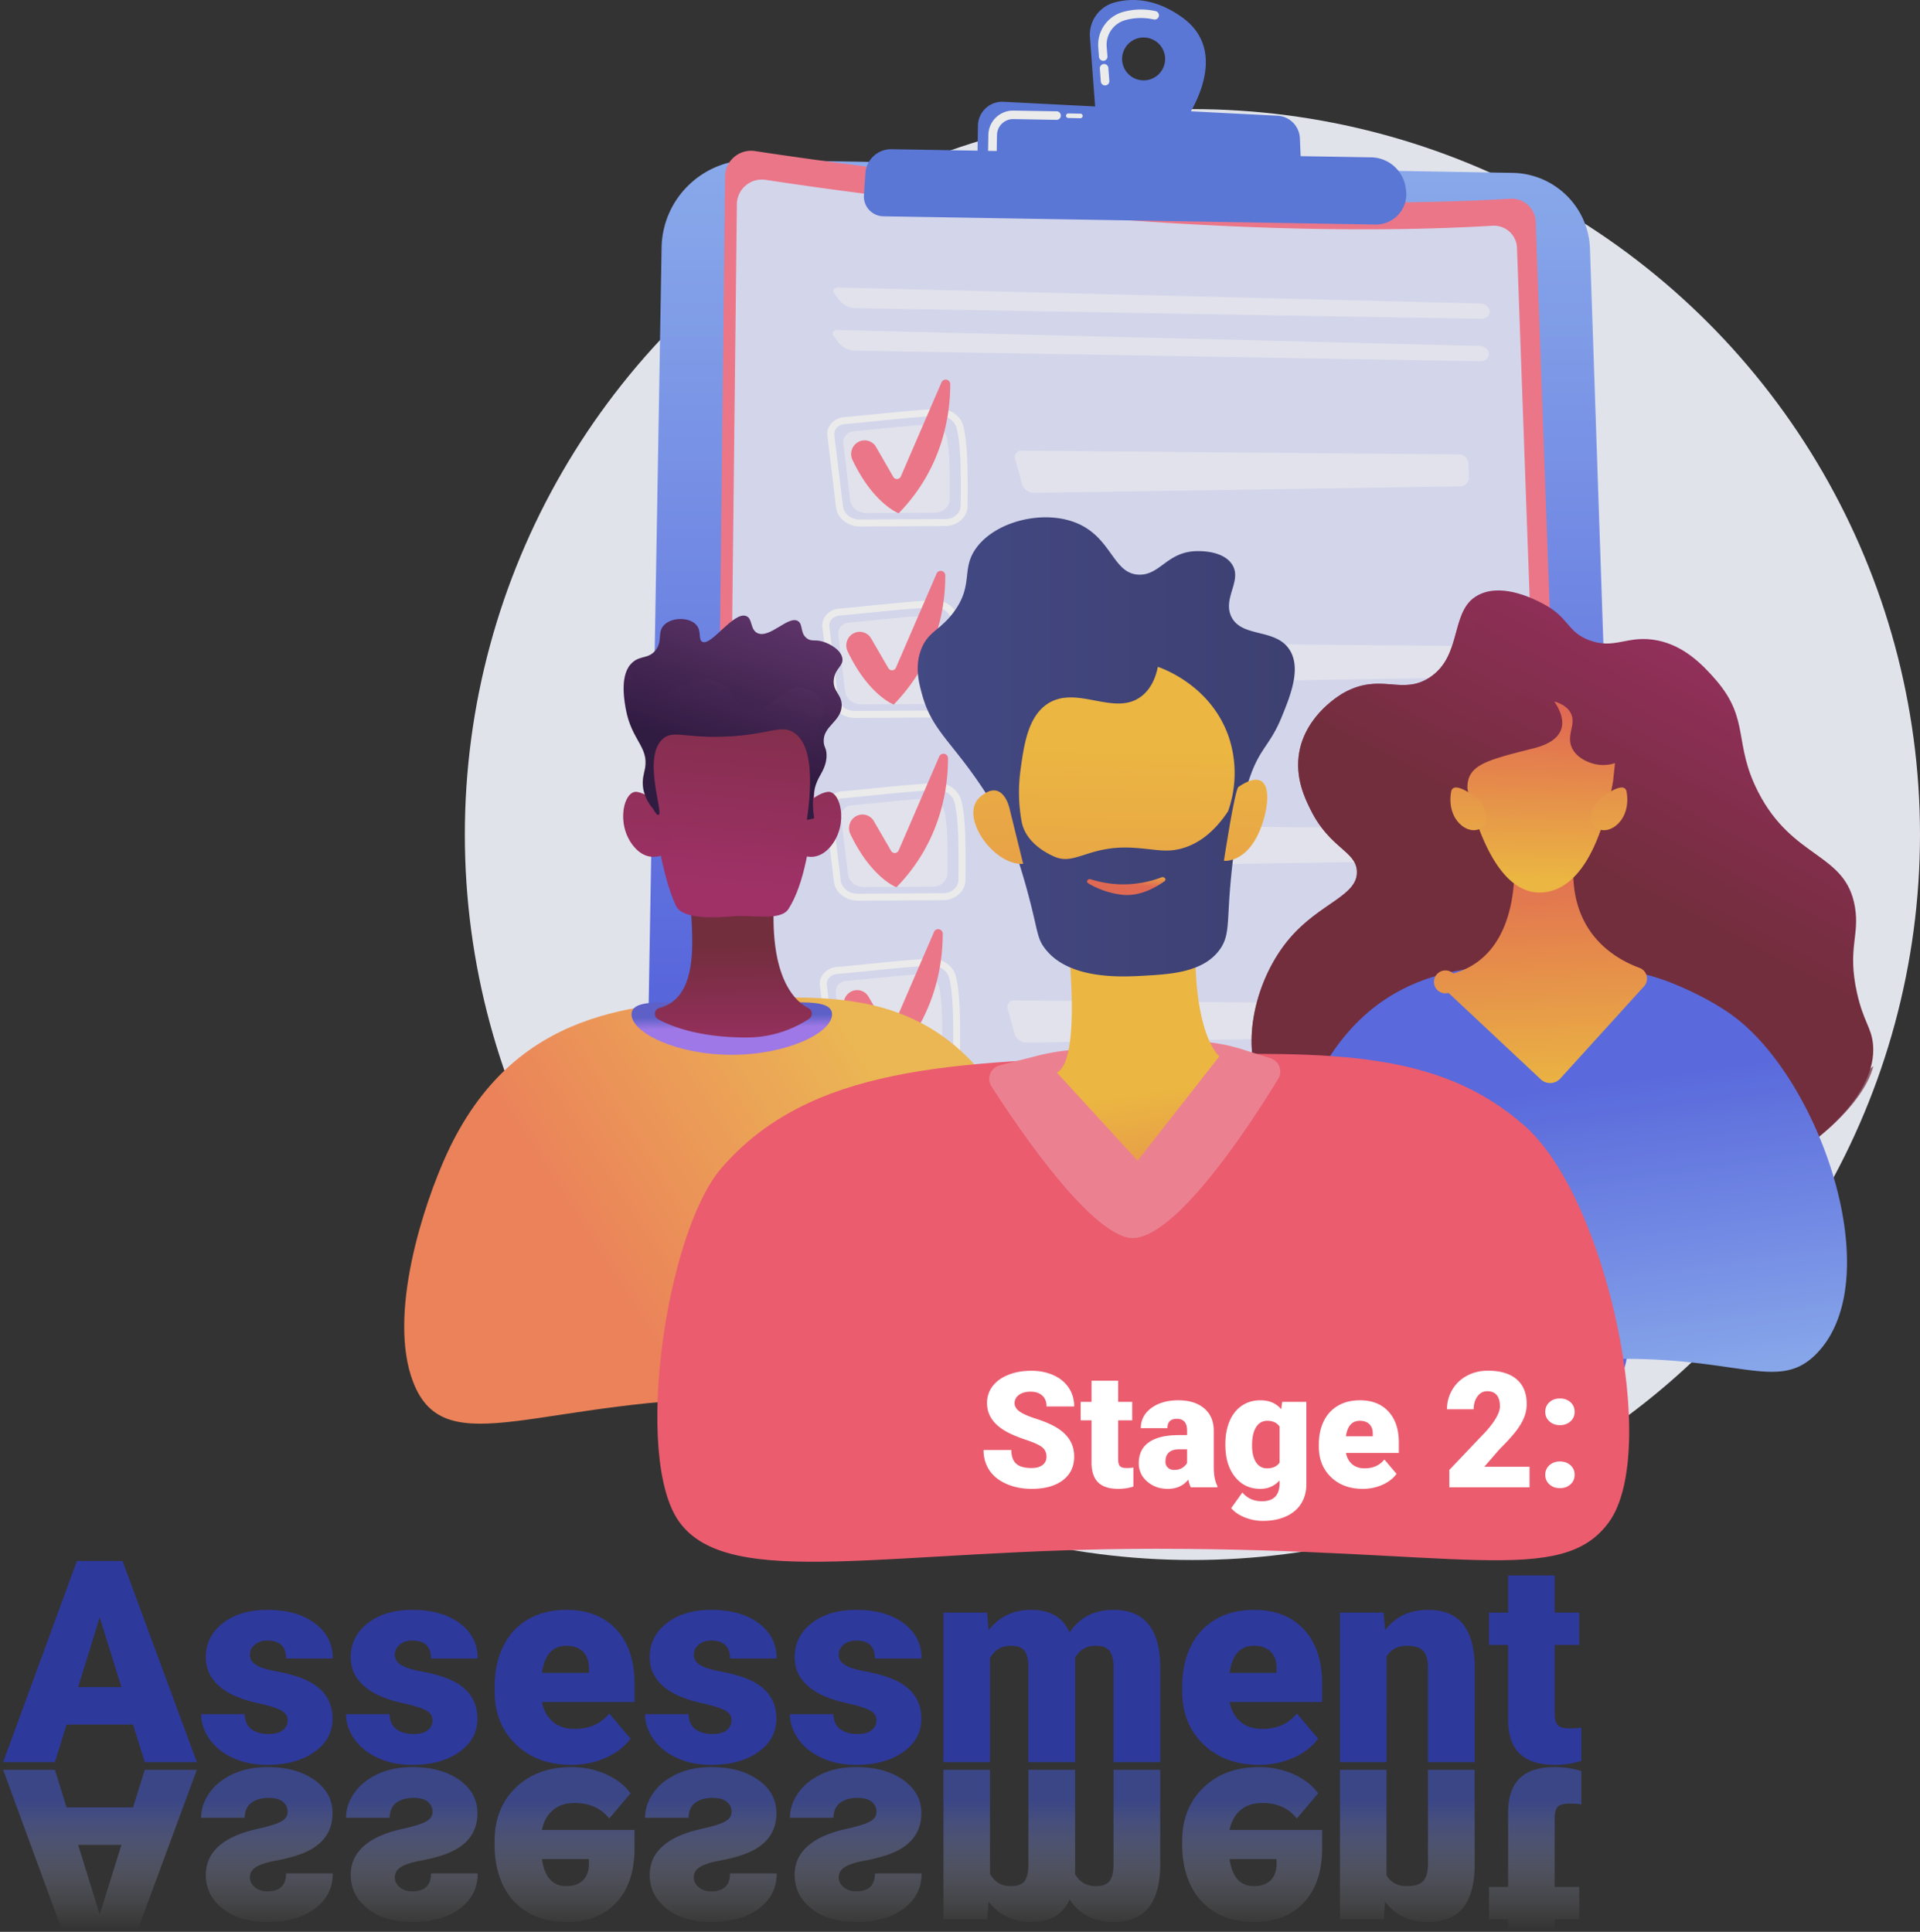 <svg xmlns="http://www.w3.org/2000/svg" width="475" height="478"><rect width="100%" height="100%" fill="#333333" stroke="none"/><defs><linearGradient id="a" x1="58.027%" x2="58.027%" y1="-1.057%" y2="67.224%"><stop offset="0%" stop-color="#94B8FF"/><stop offset="100%" stop-color="#5B6BED"/></linearGradient><linearGradient id="b" x1="312.02%" x2="78.255%" y1="-527.688%" y2="34.661%"><stop offset="0%" stop-color="#A737D5"/><stop offset="100%" stop-color="#EF497A"/></linearGradient><linearGradient id="c" x1="82.996%" x2="56.721%" y1="-.585%" y2="47.953%"><stop offset="0%" stop-color="#AB316D"/><stop offset="100%" stop-color="#792D3D"/></linearGradient><linearGradient id="d" x1="82.939%" x2="56.742%" y1="-.17%" y2="47.589%"><stop offset="0%" stop-color="#AB316D"/><stop offset="100%" stop-color="#792D3D"/></linearGradient><linearGradient id="e" x1="57.754%" x2="43.925%" y1="101.795%" y2="28.942%"><stop offset="0%" stop-color="#94B8FF"/><stop offset="100%" stop-color="#5E6FEE"/></linearGradient><linearGradient id="f" x1="51.867%" x2="47.75%" y1="104.634%" y2=".601%"><stop offset="0%" stop-color="#FFC444"/><stop offset="100%" stop-color="#F36F56"/></linearGradient><linearGradient id="g" x1="48.906%" x2="50.671%" y1="92.371%" y2="5.371%"><stop offset="0%" stop-color="#FFC444"/><stop offset="100%" stop-color="#F36F56"/></linearGradient><linearGradient id="h" x1="47.306%" x2="55.141%" y1="171.284%" y2="-183.578%"><stop offset="0%" stop-color="#FFC444"/><stop offset="100%" stop-color="#F36F56"/></linearGradient><linearGradient id="i" x1="47.152%" x2="55.023%" y1="179.876%" y2="-175.031%"><stop offset="0%" stop-color="#FFC444"/><stop offset="100%" stop-color="#F36F56"/></linearGradient><linearGradient id="j" x1="32.265%" x2="79.415%" y1="62.435%" y2="42.39%"><stop offset="0%" stop-color="#FF8B5E"/><stop offset="100%" stop-color="#FFC458"/></linearGradient><linearGradient id="k" x1="50.393%" x2="49.122%" y1="54.459%" y2="34.155%"><stop offset="0%" stop-color="#AA80F9"/><stop offset="100%" stop-color="#6165D7"/></linearGradient><linearGradient id="l" x1="50.264%" x2="49.719%" y1="121.842%" y2="38.314%"><stop offset="0%" stop-color="#AB316D"/><stop offset="100%" stop-color="#792D3D"/></linearGradient><linearGradient id="m" x1="46.787%" x2="54.339%" y1="84.979%" y2="-35.524%"><stop offset="0%" stop-color="#AB316D"/><stop offset="100%" stop-color="#792D3D"/></linearGradient><linearGradient id="n" x1="45.62%" x2="71.127%" y1="131.931%" y2="-276.953%"><stop offset="0%" stop-color="#AB316D"/><stop offset="100%" stop-color="#792D3D"/></linearGradient><linearGradient id="o" x1="44.478%" x2="69.986%" y1="153.396%" y2="-255.458%"><stop offset="0%" stop-color="#AB316D"/><stop offset="100%" stop-color="#792D3D"/></linearGradient><linearGradient id="p" x1="42.502%" x2="69.305%" y1="66.294%" y2="-11.34%"><stop offset="0%" stop-color="#311944"/><stop offset="100%" stop-color="#6B3976"/></linearGradient><linearGradient id="q" x1="46.378%" x2="75.583%" y1="55.347%" y2="-14.883%"><stop offset="0%" stop-color="#311944"/><stop offset="100%" stop-color="#6B3976"/></linearGradient><linearGradient id="r" x1="51.148%" x2="60.245%" y1="73.18%" y2="164.286%"><stop offset="0%" stop-color="#FFC444"/><stop offset="100%" stop-color="#F36F56"/></linearGradient><linearGradient id="s" x1="50.051%" x2="47.089%" y1="37.045%" y2="257.392%"><stop offset="0%" stop-color="#FFC444"/><stop offset="100%" stop-color="#F36F56"/></linearGradient><linearGradient id="t" x1="-.005%" x2="100.001%" y1="49.999%" y2="49.999%"><stop offset="0%" stop-color="#444B8C"/><stop offset="100%" stop-color="#3E4177"/></linearGradient><linearGradient id="u" x1="85.46%" x2="54.318%" y1="-21.561%" y2="39.893%"><stop offset="0%" stop-color="#FFC444"/><stop offset="100%" stop-color="#F36F56"/></linearGradient><linearGradient id="v" x1="38.625%" x2="90.925%" y1="-104.599%" y2="677.712%"><stop offset="0%" stop-color="#FFC444"/><stop offset="100%" stop-color="#F36F56"/></linearGradient><linearGradient id="w" x1="50.81%" x2="45.052%" y1="-39.657%" y2="672.444%"><stop offset="0%" stop-color="#FFC444"/><stop offset="100%" stop-color="#F36F56"/></linearGradient><linearGradient id="x" x1="50%" x2="50%" y1="20.114%" y2="83.053%"><stop offset="0%" stop-color="#FFF" stop-opacity="0"/><stop offset="100%" stop-color="#435AD9" stop-opacity=".5"/></linearGradient></defs><g fill="none" fill-rule="evenodd"><g opacity=".9" transform="translate(100)"><ellipse cx="195" cy="206.5" fill="#F4F6FF" rx="180" ry="179.5"/><g fill-rule="nonzero"><path fill="url(#a)" d="m27.166 39.564 188.044 3.21c10.374.178 18.788 8.426 19.14 18.762l9.232 271.977a14.297 14.297 0 0 1-4.021 10.433 14.39 14.39 0 0 1-10.318 4.375l-215.588.244a13.64 13.64 0 0 1-9.743-4.054A13.564 13.564 0 0 1 0 334.735L4.678 61.23c.218-12.169 10.28-21.863 22.488-21.667z" transform="translate(59)"/><path fill="#FFF" d="m104.245 344.537-24.111-.724c-8.12-.27-14.53-6.965-14.424-15.063l.618-36.297a.567.567 0 0 1 1.135 0l-.619 36.297c-.096 7.48 5.824 13.663 13.324 13.915l24.11.724a.567.567 0 1 1 0 1.131l-.033.017zm-37.174-62.752a.567.567 0 0 1-.567-.565l.102-5.883a.567.567 0 0 1 1.135 0l-.102 5.877a.565.565 0 0 1-.568.571z"/><path fill="#FF7D91" d="M86.784 37.378c25.62 3.903 113.738 16.143 186.842 11.793a5.953 5.953 0 0 1 4.353 1.525 5.914 5.914 0 0 1 1.946 4.171l9.89 273.205a6.775 6.775 0 0 1-1.806 4.88 6.819 6.819 0 0 1-4.742 2.173c-30.733 1.29-157.306 6.143-202.333.668a5.408 5.408 0 0 1-4.756-5.425l3.213-286.74a6.395 6.395 0 0 1 2.268-4.804 6.438 6.438 0 0 1 5.125-1.446z"/><path fill="#E4E7FF" d="M89.429 44.505c24.655 3.761 109.453 15.532 179.805 11.352a5.725 5.725 0 0 1 4.191 1.463 5.689 5.689 0 0 1 1.875 4.013l9.499 262.926c.128 3.603-2.685 6.635-6.299 6.788-29.58 1.239-151.388 5.91-194.717.645a5.21 5.21 0 0 1-4.574-5.221l3.087-275.948a6.152 6.152 0 0 1 2.187-4.634 6.193 6.193 0 0 1 4.946-1.384z"/><path fill="#FFF" d="M266.38 78.896c1.248 0 2.23-.815 2.179-1.856-.051-1.04-1.135-1.917-2.36-1.945l-158.731-3.96c-1.249-.034-1.646.747-.886 1.737l1.192 1.544a5.34 5.34 0 0 0 3.654 1.827l154.952 2.653zM107.292 81.65c-1.249-.034-1.652.753-.886 1.737l1.186 1.544a5.368 5.368 0 0 0 3.655 1.833l154.957 2.63c1.248 0 2.224-.814 2.173-1.855-.051-1.041-1.135-1.918-2.36-1.946L107.292 81.65z" opacity=".6"/><path fill="#FFF" d="M132.747 177.52h-.057l-21.165.125c-3.053 0-5.6-2.042-5.93-4.78l-2.134-17.67a3.877 3.877 0 0 1 .874-2.947 4.709 4.709 0 0 1 3.252-1.663c1.782-.147 4.239-.396 6.94-.662 5.884-.594 12.551-1.261 16.455-1.369h.086c2.803-.04 5.248 1.63 5.952 4.084 1.169 4.05 1.192 11.749 1.135 19.95-.04 2.682-2.457 4.888-5.408 4.933zm-25.018-25.215a2.965 2.965 0 0 0-2.055 1.029 2.179 2.179 0 0 0-.499 1.652l2.134 17.67c.227 1.873 2.031 3.275 4.204 3.264l21.166-.119h.04c2.026-.034 3.677-1.476 3.7-3.235.079-8.072.062-15.629-1.039-19.458a4.284 4.284 0 0 0-4.335-2.828c-3.859.107-10.782.803-16.343 1.357-2.718.277-5.18.52-6.973.673v-.005z"/><path fill="#FFF" d="M110.032 154.047c4.438-.374 14.09-1.5 18.67-1.624a4.086 4.086 0 0 1 4.142 2.76c.936 3.247.919 9.747.856 15.742 0 1.8-1.65 3.258-3.67 3.27l-16.916.096c-2.077 0-3.825-1.375-4.046-3.213l-1.703-14.14a2.733 2.733 0 0 1 .721-2.008 2.75 2.75 0 0 1 1.946-.883zm41.543 4.825a1.62 1.62 0 0 0-1.423.627 1.608 1.608 0 0 0-.234 1.533l1.702 6.143a3.114 3.114 0 0 0 2.883 2.144l105.493-1.612a2.216 2.216 0 0 0 1.58-.688c.41-.433.63-1.013.605-1.609l-.125-3.343a2.397 2.397 0 0 0-2.355-2.262l-108.126-.933z" opacity=".6"/><path fill="#FF7D91" d="M110.991 156.807a3.26 3.26 0 0 1 4.5 1.131l4.29 7.393a1.045 1.045 0 0 0 1.861-.107l9.999-23.135a1.135 1.135 0 0 1 2.218.464c0 7.025-1.662 20.414-12.756 31.772 0 0-6.242-2.314-11.411-13.18a3.388 3.388 0 0 1 1.3-4.338z"/><path fill="#FFF" d="M133.984 130.154h-.057l-21.165.119c-3.053 0-5.6-2.036-5.93-4.78l-2.134-17.67a3.86 3.86 0 0 1 .88-2.947 4.698 4.698 0 0 1 3.246-1.658c1.782-.147 4.239-.396 6.94-.667 5.884-.566 12.551-1.262 16.455-1.369h.086c2.837-.045 5.248 1.623 5.952 4.078 1.169 4.056 1.192 11.749 1.107 19.95 0 2.693-2.423 4.899-5.38 4.944zm-25.013-25.222a2.948 2.948 0 0 0-2.054 1.035 2.184 2.184 0 0 0-.505 1.652l2.134 17.67c.227 1.873 2.031 3.276 4.204 3.264l21.166-.124h.045c2.02-.028 3.677-1.476 3.695-3.236.079-8.066.062-15.628-1.039-19.458a4.273 4.273 0 0 0-4.33-2.828c-3.858.108-10.78.803-16.347 1.363-2.713.272-5.181.52-6.969.668v-.006z"/><path fill="#FFF" d="M111.27 106.691c4.443-.373 14.089-1.499 18.668-1.623a4.103 4.103 0 0 1 4.148 2.755c.93 3.246.914 9.746.851 15.747 0 1.799-1.65 3.252-3.67 3.27l-16.91.096c-2.083 0-3.83-1.38-4.052-3.213l-1.703-14.141c-.04-.738.22-1.462.723-2.006a2.756 2.756 0 0 1 1.944-.885zm41.542 4.814a1.62 1.62 0 0 0-1.423.627 1.608 1.608 0 0 0-.234 1.534l1.702 6.137a3.125 3.125 0 0 0 2.883 2.15l105.493-1.618a2.222 2.222 0 0 0 1.58-.686 2.21 2.21 0 0 0 .61-1.605l-.125-3.349a2.408 2.408 0 0 0-2.354-2.262l-108.132-.928z" opacity=".6"/><path fill="#FF7D91" d="M112.211 109.435a3.26 3.26 0 0 1 4.5 1.13l4.29 7.44a1.045 1.045 0 0 0 1.861-.108l9.999-23.135a1.135 1.135 0 0 1 2.218.464c0 7.03-1.662 20.42-12.756 31.772 0 0-6.242-2.308-11.411-13.18a3.388 3.388 0 0 1 1.3-4.383z"/><path fill="#FFF" d="M133.445 222.732h-.062l-21.166.12c-3.047 0-5.6-2.037-5.93-4.78l-2.105-17.665a3.906 3.906 0 0 1 .88-2.947 4.71 4.71 0 0 1 3.251-1.658 530.6 530.6 0 0 0 6.94-.667c5.879-.566 12.546-1.262 16.456-1.369h.09a5.952 5.952 0 0 1 5.953 4.078c1.163 4.056 1.186 11.749 1.1 19.95-.056 2.693-2.456 4.893-5.407 4.938zm-25.018-25.216a2.988 2.988 0 0 0-2.055 1.03 2.196 2.196 0 0 0-.505 1.657l2.134 17.67c.227 1.873 2.037 3.276 4.21 3.264l21.166-.124h.04c2.025-.028 3.677-1.476 3.694-3.236.085-8.066.068-15.628-1.039-19.458-.488-1.697-2.349-2.913-4.33-2.828-3.858.108-10.78.803-16.347 1.363-2.713.272-5.175.515-6.968.668v-.006z"/><path fill="#FFF" d="M110.725 199.258c4.443-.373 14.09-1.499 18.674-1.623a4.091 4.091 0 0 1 4.143 2.76c.936 3.247.919 9.746.856 15.748 0 1.793-1.65 3.252-3.671 3.263l-16.915.097c-2.083 0-3.83-1.375-4.052-3.213l-1.702-14.141a2.733 2.733 0 0 1 .72-2.007 2.75 2.75 0 0 1 1.947-.884zm41.542 4.831a1.62 1.62 0 0 0-1.423.627 1.608 1.608 0 0 0-.234 1.534l1.73 6.137a3.108 3.108 0 0 0 2.884 2.144l105.493-1.612a2.222 2.222 0 0 0 1.577-.69c.411-.432.63-1.012.607-1.607l-.125-3.343a2.402 2.402 0 0 0-2.354-2.262l-108.155-.928z" opacity=".6"/><path fill="#FF7D91" d="M111.672 202.019a3.26 3.26 0 0 1 4.5 1.13l4.284 7.394a1.045 1.045 0 0 0 1.862-.108l10.004-23.134a1.135 1.135 0 0 1 2.213.464c0 7.03-1.663 20.42-12.757 31.772 0 0-6.241-2.314-11.41-13.18a3.388 3.388 0 0 1 1.304-4.338z"/><path fill="#FFF" d="M132.129 266.202h-.057l-21.166.124c-3.047 0-5.6-2.036-5.93-4.78l-2.133-17.67a3.906 3.906 0 0 1 .88-2.947 4.726 4.726 0 0 1 3.245-1.663c1.782-.147 4.239-.39 6.934-.662 5.595-.565 12.558-1.261 16.456-1.369 2.786-.056 5.328 1.596 6.043 4.079 1.164 4.055 1.186 11.748 1.101 19.95-.005 2.675-2.417 4.87-5.373 4.938zm-25.013-25.216a2.96 2.96 0 0 0-2.054 1.03 2.19 2.19 0 0 0-.505 1.65l2.133 17.671c.227 1.878 2.037 3.281 4.205 3.264l21.166-.119c1.997-.068 3.722-1.465 3.739-3.235.08-8.072.062-15.629-1.038-19.458-.488-1.697-2.35-2.89-4.33-2.828-3.864.107-10.781.803-16.354 1.363-2.712.271-5.175.515-6.962.667v-.005z"/><path fill="#FFF" d="M109.414 242.705c4.443-.373 14.09-1.499 18.669-1.623a4.091 4.091 0 0 1 4.148 2.76c.93 3.247.913 9.746.857 15.748 0 1.793-1.652 3.252-3.672 3.263l-16.915.096c-2.083 0-3.83-1.374-4.052-3.212l-1.702-14.141a2.727 2.727 0 0 1 .719-2.01 2.745 2.745 0 0 1 1.948-.88zm41.542 4.831a1.62 1.62 0 0 0-1.42.625 1.608 1.608 0 0 0-.237 1.53l1.703 6.143a3.114 3.114 0 0 0 2.882 2.143l105.5-1.612a2.222 2.222 0 0 0 1.577-.69c.41-.432.63-1.01.607-1.606l-.125-3.343a2.408 2.408 0 0 0-2.355-2.263l-108.132-.927z" opacity=".6"/><path fill="#FF7D91" d="M110.356 245.465a3.255 3.255 0 0 1 4.5 1.132l4.29 7.393a1.045 1.045 0 0 0 1.86-.108l10-23.134a1.135 1.135 0 0 1 2.218.463c0 7.031-1.663 20.414-12.756 31.772 0 0-6.242-2.313-11.412-13.18a3.388 3.388 0 0 1 1.3-4.338z"/><path fill="#FFF" d="M130.415 310.99h-.057l-21.165.124c-3.053 0-5.601-2.037-5.93-4.78l-2.134-17.67a3.86 3.86 0 0 1 .88-2.948 4.68 4.68 0 0 1 3.246-1.663 444.09 444.09 0 0 0 6.94-.661c5.884-.566 12.551-1.262 16.455-1.37 2.877 0 5.323 1.596 6.038 4.08 1.169 4.049 1.191 11.747 1.106 19.95-.011 2.686-2.423 4.892-5.379 4.937zm-25.019-25.217a2.937 2.937 0 0 0-2.048 1.03 2.184 2.184 0 0 0-.505 1.651l2.134 17.67c.227 1.879 2.031 3.276 4.204 3.265l21.166-.12h.045c2.02-.033 3.672-1.476 3.694-3.235.08-8.071.063-15.628-1.038-19.458-.488-1.697-2.35-2.873-4.335-2.828-3.859.107-10.782.803-16.343 1.358-2.712.277-5.18.52-6.974.673v-.006z"/><path fill="#FFF" d="M107.7 287.515c4.426-.384 14.073-1.516 18.67-1.623a4.097 4.097 0 0 1 4.147 2.76c.93 3.247.914 9.746.851 15.742 0 1.799-1.651 3.258-3.671 3.27l-16.916.095c-2.076 0-3.824-1.374-4.045-3.212l-1.703-14.141a2.733 2.733 0 0 1 .721-2.007 2.75 2.75 0 0 1 1.946-.884zm41.543 4.825a1.62 1.62 0 0 0-1.424.627 1.608 1.608 0 0 0-.233 1.534l1.702 6.143a3.114 3.114 0 0 0 2.883 2.143l105.493-1.612a2.216 2.216 0 0 0 1.58-.688c.41-.432.629-1.012.604-1.608l-.124-3.343a2.397 2.397 0 0 0-2.35-2.263l-108.131-.933z" opacity=".6"/><path fill="url(#b)" d="M49.642 290.275a3.255 3.255 0 0 1 4.5 1.132l4.29 7.393a1.045 1.045 0 0 0 1.861-.108l9.998-23.134a1.135 1.135 0 0 1 2.22.463c0 7.031-1.663 20.414-12.757 31.772 0 0-6.242-2.313-11.411-13.18a3.388 3.388 0 0 1 1.3-4.338z" transform="translate(59)"/><path fill="#5F7EE7" d="M192.482 4.31c-6.707-4.824-12.62-4.83-16.797-3.682a8.266 8.266 0 0 0-6.037 8.592l1.458 19.537 21.302 2.263s13.238-17.246.074-26.71zm-9.647 15.578a5.322 5.322 0 0 1-4.86-3.36 5.294 5.294 0 0 1 1.255-5.762 5.335 5.335 0 0 1 5.82-1.048 5.305 5.305 0 0 1 3.199 4.96 5.292 5.292 0 0 1-1.626 3.726 5.326 5.326 0 0 1-3.793 1.484h.005z"/><path fill="#FFF" d="M173.007 21.059a1.058 1.058 0 0 1-.675-.905l-.233-3.111a1.06 1.06 0 1 1 2.11-.158l.234 3.116a1.059 1.059 0 0 1-.976 1.132 1.047 1.047 0 0 1-.46-.074zm-.454-6.098a1.058 1.058 0 0 1-.675-.905l-.176-2.364a8.424 8.424 0 0 1 6.151-8.74 16.552 16.552 0 0 1 8.04-.197c.568.132.925.694.8 1.261-.126.567-.69.924-1.259.798a14.4 14.4 0 0 0-7.042.17 6.325 6.325 0 0 0-4.607 6.555l.192 2.387a1.059 1.059 0 0 1-.976 1.132 1.037 1.037 0 0 1-.448-.097z"/><path fill="#5F7EE7" d="m141.775 40.873.165-9.808a5.976 5.976 0 0 1 1.904-4.273 6.015 6.015 0 0 1 4.406-1.604l67.798 3.445a5.835 5.835 0 0 1 5.538 5.566l.403 9.435-80.214-2.76z"/><path fill="#FFF" d="m167.282 29.26-2.951-.061a.567.567 0 1 1 0-1.132l2.917.051a.567.567 0 1 1 0 1.132l.034.01zm-22.159 9.062a1.058 1.058 0 0 1-.675-1l.068-3.96a6.094 6.094 0 0 1 1.873-4.289 6.133 6.133 0 0 1 4.369-1.707l10.724.18c.555.05.978.517.969 1.072a1.06 1.06 0 0 1-1.003 1.039l-10.724-.187a4.006 4.006 0 0 0-4.075 3.926l-.068 3.96a1.06 1.06 0 0 1-1.078 1.034 1.12 1.12 0 0 1-.38-.068z"/><path fill="#5F7EE7" d="m120.576 36.92 118.657 2.013c4.264.076 7.856 3.198 8.512 7.399l.09.565a7.495 7.495 0 0 1-1.765 6.084 7.546 7.546 0 0 1-5.804 2.576l-121.728-2.036a4.91 4.91 0 0 1-3.518-1.574 4.878 4.878 0 0 1-1.288-3.624l.358-5.425c.211-3.4 3.068-6.033 6.486-5.978z"/></g><g fill-rule="nonzero"><path fill="#D8DEE8" d="m261.835 184.621-15.055.481v-7.788l15.055-.413zm0 13.509-15.055.601v-7.783l15.055-.534zm0 13.514-15.055.721v-7.788l15.055-.654zm0 21.926-15.055.92v-7.79l15.055-.85zm0 13.51-15.055 1.038v-7.783l15.055-.971zm0 13.514-15.055 1.158v-7.788l15.055-1.086zm0 13.513-15.055 1.274v-7.783l15.055-1.211z"/><path fill="url(#c)" d="M46.886 138.357c-33.743-5.437-41.176-9.201-44.618-16.1C-2.726 112.243.904 96.032 9.46 86.042c7.506-8.764 16.872-10.485 16.602-16.566-.222-4.995-6.647-5.635-11.362-15.028-1.374-2.74-4.044-8.063-2.892-14.47 1.702-9.38 10.383-14.313 11.087-14.702 9.091-4.98 14.278.745 21.133-3.721 8.59-5.596 4.695-17.336 12.75-20.744 5.861-2.486 13.362 1.442 15.324 2.466 6.531 3.418 5.847 6.889 11.366 9.014 6.484 2.49 9.579-1.471 17.118.11 6.233 1.303 10.744 5.592 14.432 9.913 8.286 9.712 4.165 15.49 10.287 27.48 8.624 16.889 21.658 14.946 23.972 28.503 1.21 7.091-1.9 10.303.482 21.153 1.615 7.336 3.64 8.654 4 12.98 1.037 12.413-13.887 23.273-16.668 25.182-17.672 12.124-42.078 8.495-90.205.745z" transform="translate(209.627 146.096)"/><path fill="url(#d)" d="M101.704 105.916c-22.738-1.625-38.081 18.797-44.16 13.72-5.75-4.807 10.509-21.051 4.95-40.04-5.451-18.634-26.81-22.504-25.123-32.999 1.928-11.874 30.556-14.966 29.886-23.73-.395-5.168-10.537-6.25-12.562-14.456a12.707 12.707 0 0 1 .208-6.5c-5.568 4.356-3.037 14.548-10.86 19.644-6.856 4.466-12.052-1.26-21.134 3.72-.703.39-9.385 5.323-11.087 14.702-1.161 6.408 1.51 11.73 2.893 14.47 4.7 9.394 11.125 10.043 11.366 15.029.275 6.081-9.096 7.802-16.601 16.566-8.557 9.99-12.186 26.2-7.192 36.215 3.441 6.899 10.88 10.663 44.617 16.1 48.118 7.75 72.533 11.38 90.22-.74 6.864-4.707 14.943-12.755 16.707-19.932-3.475 3.062-6.874 4.543-10.046 5.1-14.774 2.587-21.58-15.402-42.082-16.869z" opacity=".7" style="mix-blend-mode:multiply" transform="translate(209.627 146.096)"/><path fill="url(#e)" d="M9.292 181.547c-5.062-12.413-1.977-31.777-1.326-35.859 2.536-15.932 8.518-25.792 10.701-29.296C33.65 92.316 56.522 92.542 73.852 92.71c8.59.087 17.512-.082 28.44 3.779 0 0 8.677 3.062 16.009 8.173 22.015 15.278 39.498 65.309 21.639 84.01-11.338 11.874-22.931-3.524-72.827 3.255-19.856 2.697-40.66 7.365-52.962-3.265a18.113 18.113 0 0 1-4.86-7.115z" transform="translate(209.627 146.096)"/><path fill="url(#f)" d="M64.75 63.466S68.406 89.6 49.9 94.782a2.836 2.836 0 1 0-1.162 4.803l22.815 21.383a3.38 3.38 0 0 0 4.82-.192L97.102 97.96a2.84 2.84 0 0 0-1.138-4.582c-6.643-2.442-18.54-9.528-16.042-28.652l-15.17-1.26z" transform="translate(209.627 146.096)"/><path fill="url(#g)" d="M53.408 48.962c0 .289 4.99 25.787 17.792 25.787 12.129 0 16.737-18.777 18.236-27.546l.482-4.476a9.318 9.318 0 0 1-5.302.154c-.555-.15-4.074-1.101-5.38-3.995-1.446-3.221 1.22-5.77-.308-8.606-.883-1.634-2.666-2.403-4.026-2.793.907 1.327 2.666 4.279 1.673 6.966-.67 1.803-2.535 3.529-6.7 4.582-11.936 3.01-16.582 4.153-16.467 9.927z" transform="translate(209.627 146.096)"/><path fill="url(#h)" d="M56.537 52.015s-6.595-5.567-7.173-2.159c-1.196 7.096 4.444 11.02 7.51 8.894 3.066-2.125-.337-6.735-.337-6.735z" transform="translate(209.627 146.096)"/><path fill="url(#i)" d="M85.628 52.015s6.594-5.567 7.168-2.159c1.2 7.096-4.44 11.02-7.505 8.894-3.066-2.125.337-6.735.337-6.735z" transform="translate(209.627 146.096)"/><path fill="url(#j)" d="M2.205 189.626c-6.41-16.679 2.633-44.022 8.331-56.428C27.14 97.078 57.642 95.86 82.653 94.86c24.569-.986 48.285-1.924 65.64 25.77 11.338 18.099 21.762 51.303 14.813 68.983-7.315 18.599-27.62 4.186-75.914 3.931-53.117-.264-76.988 16.915-84.987-3.917z" transform="translate(0 152.317)"/><path fill="url(#k)" d="M105.845 98.67c0 4.548-11.107 10.01-24.804 10.01s-24.8-5.462-24.8-10.01c0-4.547 11.103-2.526 24.8-2.526 13.697 0 24.804-2.02 24.804 2.527z" transform="translate(0 152.317)"/><path fill="url(#l)" d="M71.921 66.949c-3.773 0 4.933 26.496-8.773 30.134a1.506 1.506 0 0 0-.342 2.786c3.682 1.997 10.588 4.524 21.883 4.524a27.916 27.916 0 0 0 15.506-4.65 1.506 1.506 0 0 0-.163-2.588c-4.226-2.18-10.107-9.11-8.345-29.528L71.92 66.95z" transform="translate(0 152.317)"/><path fill="url(#m)" d="M60.467 35.183c.053.332 1.194 24.518 6.738 36.573 1.588 3.465 9.457 3.051 14.548 2.632 4.428-.36 11.363 1.251 13.317-1.8 7.85-12.28 6.52-42.693 6.52-42.693s-4.022-10.106-20.52-9.846c-16.498.26-20.603 15.134-20.603 15.134z" transform="translate(0 152.317)"/><path fill="url(#n)" d="M64.327 48.171s-3.45-4.008-6.704-4.542c-3.254-.534-5.371 7.887-.934 13.368 4.437 5.481 9.563.934 9.563.934l-1.925-9.76z" transform="translate(0 152.317)"/><path fill="url(#o)" d="M97.957 48.171s3.451-4.008 6.704-4.542c3.254-.534 5.371 7.887.934 13.368-4.437 5.481-9.563.934-9.563.934l1.925-9.76z" transform="translate(0 152.317)"/><path fill="url(#p)" d="M61.622 47.873c.438.794.934 1.535 1.27 1.444 1.396-.361-3.984-13.956.963-18.71 2.56-2.464 5.443-.221 15.94-.693 10.587-.481 13.273-3.008 16.468-1.073 2.888 1.766 5.516 6.804 3.37 21.722l1.804-.414c-.809-4.889.072-7.969 1.083-9.913.736-1.444 2.07-3.248 1.963-5.89-.062-1.636-.606-1.708-.693-3.051-.264-3.927 4.221-4.985 4.438-8.869.168-2.988-2.407-3.667-1.926-6.79.4-2.661 2.407-3.157 2.094-5.077-.342-2.069-3.037-3.609-4.933-4.148-1.896-.539-2.628.058-3.759-.722-1.828-1.26-.962-3.503-2.276-4.33C95.075-.125 90.397 5.79 87.37 4.317c-1.834-.89-1.127-3.552-2.748-4.196-3.133-1.247-8.663 7.53-10.896 6.361-1.069-.558-.039-2.695-1.535-4.268-1.757-1.848-5.973-1.843-7.893.11-1.79 1.824-.27 4.004-2.166 6.314-1.703 2.074-3.672 1.222-5.592 2.887-3.268 2.825-2.127 9.216-1.723 11.497 1.396 7.853 5.741 9.441 4.77 14.793-.25 1.371-.833 2.887-.42 5.13.37 1.83 1.217 3.53 2.455 4.927z" transform="translate(0 152.317)"/><path fill="url(#q)" d="M47.886 18.984c-.39-3.85 2.603-5.659 2.103-8.412-.405-2.213-2.888-4.2-5.26-4.629-5.015-.905-8.259 6.482-13.245 5.678-3.85-.615-3.431-5.293-7.782-7.146-6.896-2.969-14.13 6.078-18.716 3.571-1.377-.75-2.772-2.685-2.888-7.94C-.529 3.128.501 8.94.886 11.092c1.395 7.854 5.741 9.442 4.769 14.793-.25 1.371-.833 2.887-.419 5.13a10.587 10.587 0 0 0 2.474 4.927c.438.794.933 1.535 1.27 1.444 1.396-.36-3.984-13.955.963-18.71 2.56-2.464 5.443-.221 15.94-.693 10.587-.481 13.273-3.007 16.468-1.073 2.888 1.766 5.515 6.805 3.369 21.722l1.805-.413c-.809-4.89.072-7.97 1.083-9.914.303-.587.707-1.241 1.073-1.992a17.804 17.804 0 0 0-.756-4.182c-.524-1.737-.92-1.92-1.04-3.147z" opacity=".3" transform="translate(53.898 164.247)"/><path fill="#FF6076" d="M185.729 383.222c-65.339 0-105.104 10.538-117.623-6.571-11.54-15.747-3.342-71.803 10.408-87.675 21.737-25.091 56.632-26.324 104.369-27.657 44.89-1.252 72.555-2.027 94.401 17.33 20.42 18.111 33.463 80.599 20.741 98.002-11.798 16.2-37.022 6.57-112.296 6.57z"/><path fill="#FF8A9A" d="m156.54 261.251-9.23 2.364a3.436 3.436 0 0 0-2.034 5.175c6.289 9.806 22.928 34.44 33.352 37.338 10.774 3 30.904-28.215 37.602-39.201a3.432 3.432 0 0 0-1.885-5.055l-6.77-2.157a44.576 44.576 0 0 0-17.163-1.959l-25.232 2.046a51.483 51.483 0 0 0-8.64 1.45z"/><path fill="url(#r)" d="M100.845 97.362s5.073 36.54-1.923 40.03l19.967 21.788 20.227-25.808s-7.645-5.777-5.635-36.01h-32.636z" transform="translate(62.546 128)"/><path fill="url(#s)" d="M89.066 45.061c-.72.963-10.096 47.02 22.337 51.839 32.434 4.819 33.862-29.212 33.448-43.65-.413-14.438-15.25-19.68-23.74-20.7-8.491-1.021-29.477 9.045-32.045 12.511z" transform="translate(62.546 128)"/><path fill="url(#t)" d="M156.597 32.954c-3.414-5.676-12.02-2.99-14.563-8.464-2.115-4.597 2.856-8.92.188-12.897-2.231-3.321-7.693-3.24-8.654-3.225-7.37.11-9.058 5.96-14.318 5.825-6.419-.159-6.669-8.95-15.154-12.647C95.86-2.045 83.82.882 78.956 7.612c-3.784 5.233-.568 9.08-5.525 15.8-3.413 4.626-6.428 4.814-8.12 9.354-1.592 4.246-.515 8.295.327 11.303 2.02 7.222 5.77 10.385 11.466 18.053 3.574 4.84 6.796 9.93 9.64 15.232a173.89 173.89 0 0 1 5.669 18.178c1.822 7.183 1.711 8.637 3.408 10.962 5.861 8.02 19.232 7.246 24.862 6.918 6.452-.375 14.486-.842 18.524-6.45 2.183-3.034 1.923-5.778 2.404-13.11.505-7.208 1.44-14.38 2.803-21.475a65.413 65.413 0 0 1 2.635-9.109c2.35-6.258 4.807-7.279 7.447-13.768 2.135-5.204 4.885-11.925 2.101-16.546zM129.74 81.957c-3.99 1.078-6.678.11-12.082-.198-10.808-.626-14.226 4.444-19.332 2.215-2.125-.93-7.048-3.529-8.087-8.507a40.09 40.09 0 0 1-.336-12.757c.846-6.259 1.822-13.446 6.817-16.633 7.246-4.622 16.506 3.336 23.15-1.82 2.543-1.969 3.567-4.973 4.029-7.26 1.476.51 13.217 4.786 17.539 17.331a28.27 28.27 0 0 1-.159 18.39c-2.432 3.678-6.149 7.785-11.539 9.239z" transform="translate(62.546 128)"/><path fill="url(#u)" d="M107.317 89.568a26.588 26.588 0 0 0 17.476-.482c.726-.274 1.351.52.74.963-2.509 1.791-6.177 3.693-10.173 3.37a20.986 20.986 0 0 1-8.654-2.845c-.678-.38-.168-1.242.61-1.006z" transform="translate(62.546 128)"/><path fill="url(#v)" d="M87.182 71.948s-1.62-7.53-7.178-2.835c-5.558 4.693 3.278 17.147 10.577 16.632l-3.4-13.797z" transform="translate(62.546 128)"/><path fill="url(#w)" d="M143.851 66.7c-.932.636-3.61 18.294-3.61 18.294s4.683.554 8.072-5.777c3.39-6.33 5.02-18.934-4.462-12.516z" transform="translate(62.546 128)"/></g></g><path fill="#FFF" fill-rule="nonzero" d="M258.895 360.441c0-1.002-.355-1.783-1.065-2.343s-1.956-1.14-3.74-1.739c-1.784-.599-3.242-1.178-4.375-1.738-3.685-1.81-5.528-4.297-5.528-7.46 0-1.576.46-2.966 1.377-4.17.918-1.205 2.217-2.143 3.897-2.813 1.68-.67 3.568-1.006 5.664-1.006 2.044 0 3.877.364 5.498 1.094 1.621.729 2.88 1.767 3.78 3.115.898 1.348 1.347 2.887 1.347 4.619h-6.836c0-1.159-.355-2.057-1.064-2.695-.71-.638-1.67-.957-2.881-.957-1.224 0-2.191.27-2.9.81-.71.54-1.065 1.227-1.065 2.06 0 .73.39 1.39 1.172 1.983.781.593 2.155 1.205 4.12 1.836 1.967.632 3.582 1.312 4.845 2.041 3.073 1.771 4.609 4.212 4.609 7.324 0 2.487-.937 4.44-2.813 5.86-1.875 1.419-4.446 2.129-7.714 2.129-2.305 0-4.392-.414-6.26-1.24-1.869-.827-3.275-1.96-4.219-3.399-.944-1.439-1.416-3.096-1.416-4.97h6.875c0 1.523.394 2.646 1.182 3.368.788.723 2.067 1.084 3.838 1.084 1.132 0 2.028-.244 2.685-.732.658-.488.987-1.175.987-2.06zm17.734-18.828v5.254h3.476v4.57h-3.476v9.668c0 .795.143 1.348.43 1.66.286.313.852.47 1.699.47.65 0 1.198-.04 1.64-.118v4.707a12.147 12.147 0 0 1-3.71.567c-2.266 0-3.94-.534-5.02-1.602-1.08-1.068-1.621-2.689-1.621-4.863v-10.488h-2.695v-4.57h2.695v-5.255h6.582zM294.598 368c-.235-.43-.443-1.061-.625-1.895-1.211 1.524-2.904 2.286-5.078 2.286-1.993 0-3.685-.603-5.079-1.807-1.393-1.204-2.09-2.718-2.09-4.541 0-2.292.847-4.023 2.54-5.195 1.692-1.172 4.153-1.758 7.382-1.758h2.032v-1.113c0-1.94-.84-2.91-2.52-2.91-1.562 0-2.344.768-2.344 2.304h-6.582c0-2.044.87-3.704 2.608-4.98 1.738-1.276 3.955-1.914 6.65-1.914 2.696 0 4.824.657 6.387 1.972 1.562 1.315 2.363 3.119 2.402 5.41v9.356c.026 1.94.326 3.424.899 4.453V368h-6.582zm-4.121-4.297c.82 0 1.5-.176 2.04-.527.54-.352.928-.749 1.163-1.192v-3.379h-1.914c-2.292 0-3.438 1.03-3.438 3.086 0 .6.202 1.084.606 1.455.403.372.918.557 1.543.557zm12.675-6.426c0-2.135.352-4.023 1.055-5.664.703-1.64 1.712-2.907 3.027-3.799 1.315-.891 2.845-1.337 4.59-1.337 2.2 0 3.92.742 5.156 2.226l.235-1.836h5.976V367.2c0 1.862-.433 3.48-1.298 4.854-.866 1.373-2.12 2.428-3.76 3.164-1.64.735-3.542 1.103-5.703 1.103-1.55 0-3.05-.293-4.502-.879-1.452-.586-2.562-1.347-3.33-2.285l2.754-3.867c1.224 1.445 2.838 2.168 4.843 2.168 2.917 0 4.375-1.497 4.375-4.492v-.664c-1.263 1.393-2.858 2.09-4.785 2.09-2.578 0-4.661-.987-6.25-2.96-1.588-1.972-2.383-4.612-2.383-7.92v-.234zm6.602.41c0 1.732.325 3.103.976 4.112.652 1.009 1.563 1.514 2.735 1.514 1.42 0 2.454-.476 3.105-1.426V353c-.638-.964-1.66-1.445-3.066-1.445-1.172 0-2.09.524-2.754 1.572-.664 1.048-.996 2.568-.996 4.56zm27.402 10.704c-3.242 0-5.866-.967-7.87-2.9-2.006-1.934-3.009-4.45-3.009-7.55v-.546c0-2.162.4-4.07 1.202-5.723.8-1.654 1.969-2.933 3.505-3.838 1.537-.905 3.36-1.357 5.47-1.357 2.968 0 5.312.92 7.03 2.763 1.72 1.843 2.579 4.411 2.579 7.705v2.559h-13.086c.234 1.185.748 2.116 1.543 2.793.794.677 1.822 1.015 3.085 1.015 2.084 0 3.711-.729 4.883-2.187l3.008 3.555c-.82 1.133-1.982 2.034-3.486 2.705-1.504.67-3.122 1.006-4.854 1.006zm-.742-16.836c-1.927 0-3.073 1.276-3.437 3.828h6.64v-.508c.026-1.055-.24-1.872-.8-2.451-.56-.58-1.361-.87-2.403-.87zM378.406 368h-19.844v-4.297l9.141-9.61c2.253-2.564 3.379-4.602 3.379-6.113 0-1.223-.267-2.154-.8-2.793-.535-.638-1.31-.957-2.325-.957-1.003 0-1.816.427-2.441 1.28-.625.853-.938 1.917-.938 3.193h-6.601c0-1.745.436-3.356 1.308-4.834.873-1.478 2.083-2.633 3.633-3.467 1.55-.833 3.281-1.25 5.195-1.25 3.073 0 5.44.71 7.1 2.13 1.66 1.419 2.49 3.456 2.49 6.113 0 1.12-.208 2.21-.625 3.271-.417 1.061-1.064 2.174-1.943 3.34-.88 1.165-2.295 2.724-4.248 4.678l-3.672 4.238h11.191V368zm7.52-6.387c1.041 0 1.907.31 2.597.928.69.619 1.036 1.41 1.036 2.373 0 .964-.345 1.755-1.036 2.373-.69.619-1.556.928-2.597.928-1.055 0-1.924-.313-2.608-.938-.683-.625-1.025-1.412-1.025-2.363 0-.95.342-1.738 1.025-2.363.684-.625 1.553-.938 2.608-.938zm0-15.586c1.041 0 1.907.31 2.597.928.69.619 1.036 1.41 1.036 2.373 0 .964-.345 1.755-1.036 2.373-.69.619-1.556.928-2.597.928-1.055 0-1.924-.313-2.608-.938-.683-.625-1.025-1.412-1.025-2.363 0-.95.342-1.738 1.025-2.363.684-.625 1.553-.938 2.608-.938z"/><path fill="#2E399C" fill-rule="nonzero" d="M32.908 426.703h-16.44L13.597 436H.779l18.252-49.766h11.28L48.699 436H35.813l-2.905-9.297zm-13.57-9.263h10.7l-5.367-17.26-5.332 17.26zm51.817 8.17c0-.98-.512-1.767-1.538-2.359-1.025-.592-2.973-1.208-5.845-1.846-2.87-.638-5.24-1.475-7.109-2.512-1.868-1.037-3.293-2.296-4.272-3.777-.98-1.48-1.47-3.178-1.47-5.093 0-3.395 1.401-6.192 4.204-8.39 2.803-2.2 6.471-3.299 11.006-3.299 4.876 0 8.795 1.105 11.758 3.315 2.962 2.21 4.443 5.116 4.443 8.716H70.779c0-2.962-1.56-4.443-4.682-4.443-1.208 0-2.222.336-3.042 1.008-.82.672-1.23 1.51-1.23 2.512 0 1.026.5 1.857 1.503 2.495 1.003.639 2.603 1.163 4.802 1.573 2.2.41 4.13.9 5.794 1.47 5.56 1.914 8.34 5.343 8.34 10.288 0 3.372-1.499 6.118-4.495 8.237-2.996 2.119-6.876 3.179-11.638 3.179-3.167 0-5.993-.57-8.477-1.71-2.483-1.139-4.42-2.688-5.81-4.648-1.39-1.96-2.085-4.022-2.085-6.186h10.766c.046 1.709.616 2.956 1.71 3.742 1.093.786 2.494 1.18 4.203 1.18 1.573 0 2.752-.32 3.538-.958.786-.638 1.18-1.47 1.18-2.495zm35.855 0c0-.98-.513-1.767-1.538-2.359-1.026-.592-2.974-1.208-5.845-1.846-2.871-.638-5.24-1.475-7.11-2.512-1.868-1.037-3.292-2.296-4.272-3.777-.98-1.48-1.47-3.178-1.47-5.093 0-3.395 1.402-6.192 4.204-8.39 2.803-2.2 6.472-3.299 11.006-3.299 4.877 0 8.796 1.105 11.758 3.315 2.962 2.21 4.444 5.116 4.444 8.716h-11.553c0-2.962-1.561-4.443-4.683-4.443-1.208 0-2.222.336-3.042 1.008-.82.672-1.23 1.51-1.23 2.512 0 1.026.501 1.857 1.504 2.495 1.002.639 2.603 1.163 4.802 1.573 2.199.41 4.13.9 5.793 1.47 5.56 1.914 8.34 5.343 8.34 10.288 0 3.372-1.498 6.118-4.494 8.237-2.997 2.119-6.876 3.179-11.639 3.179-3.167 0-5.992-.57-8.476-1.71-2.484-1.139-4.42-2.688-5.81-4.648-1.39-1.96-2.086-4.022-2.086-6.186H96.38c.045 1.709.615 2.956 1.709 3.742s2.495 1.18 4.204 1.18c1.572 0 2.751-.32 3.538-.958.786-.638 1.179-1.47 1.179-2.495zm34.385 11.074c-5.674 0-10.266-1.692-13.775-5.076-3.509-3.384-5.264-7.787-5.264-13.21v-.958c0-3.782.701-7.12 2.102-10.014 1.402-2.894 3.447-5.133 6.136-6.717 2.689-1.583 5.879-2.375 9.57-2.375 5.195 0 9.297 1.612 12.305 4.836 3.008 3.225 4.511 7.72 4.511 13.484v4.478h-22.9c.41 2.073 1.31 3.703 2.7 4.888 1.39 1.184 3.19 1.777 5.4 1.777 3.647 0 6.495-1.276 8.546-3.828l5.263 6.22c-1.435 1.983-3.469 3.56-6.1 4.734-2.633 1.174-5.464 1.76-8.494 1.76zm-1.3-29.463c-3.372 0-5.377 2.233-6.015 6.699h11.621v-.889c.046-1.845-.421-3.275-1.401-4.29-.98-1.013-2.381-1.52-4.204-1.52zm40.88 18.388c0-.98-.513-1.766-1.538-2.358-1.026-.592-2.974-1.208-5.845-1.846-2.871-.638-5.241-1.475-7.11-2.512-1.868-1.037-3.292-2.296-4.272-3.777-.98-1.48-1.47-3.178-1.47-5.093 0-3.395 1.402-6.192 4.204-8.39 2.803-2.2 6.472-3.299 11.006-3.299 4.877 0 8.796 1.105 11.758 3.315 2.962 2.21 4.443 5.116 4.443 8.716H180.6c0-2.962-1.561-4.443-4.683-4.443-1.208 0-2.222.336-3.042 1.008-.82.672-1.23 1.51-1.23 2.512 0 1.026.5 1.857 1.503 2.495 1.003.639 2.604 1.163 4.803 1.573 2.199.41 4.13.9 5.793 1.47 5.56 1.914 8.34 5.343 8.34 10.288 0 3.372-1.498 6.118-4.495 8.237-2.996 2.119-6.875 3.179-11.638 3.179-3.167 0-5.993-.57-8.476-1.71-2.484-1.139-4.42-2.688-5.81-4.648-1.39-1.96-2.086-4.022-2.086-6.186h10.767c.045 1.709.615 2.956 1.709 3.742 1.093.786 2.495 1.18 4.204 1.18 1.572 0 2.751-.32 3.537-.958.787-.638 1.18-1.47 1.18-2.495zm35.854 0c0-.98-.513-1.766-1.538-2.358-1.025-.592-2.974-1.208-5.845-1.846-2.87-.638-5.24-1.475-7.11-2.512-1.868-1.037-3.292-2.296-4.272-3.777-.98-1.48-1.47-3.178-1.47-5.093 0-3.395 1.402-6.192 4.205-8.39 2.803-2.2 6.471-3.299 11.006-3.299 4.876 0 8.795 1.105 11.757 3.315 2.963 2.21 4.444 5.116 4.444 8.716h-11.553c0-2.962-1.56-4.443-4.682-4.443-1.208 0-2.222.336-3.042 1.008-.82.672-1.231 1.51-1.231 2.512 0 1.026.501 1.857 1.504 2.495 1.003.639 2.603 1.163 4.802 1.573 2.2.41 4.13.9 5.794 1.47 5.56 1.914 8.34 5.343 8.34 10.288 0 3.372-1.499 6.118-4.495 8.237-2.997 2.119-6.876 3.179-11.638 3.179-3.168 0-5.993-.57-8.477-1.71-2.484-1.139-4.42-2.688-5.81-4.648-1.39-1.96-2.085-4.022-2.085-6.186h10.766c.046 1.709.615 2.956 1.71 3.742 1.093.786 2.494 1.18 4.203 1.18 1.573 0 2.752-.32 3.538-.958.786-.638 1.18-1.47 1.18-2.495zm27.378-26.591.376 4.34c2.62-3.35 6.14-5.024 10.562-5.024 4.67 0 7.827 1.857 9.467 5.571 2.507-3.714 6.13-5.571 10.87-5.571 7.496 0 11.347 4.534 11.552 13.603V436h-11.553v-23.345c0-1.891-.319-3.27-.957-4.135-.638-.866-1.8-1.3-3.486-1.3-2.279 0-3.976 1.015-5.093 3.043l.034.478V436h-11.552v-23.276c0-1.937-.308-3.339-.923-4.204-.615-.866-1.789-1.3-3.52-1.3-2.21 0-3.897 1.015-5.06 3.043V436h-11.518v-36.982h10.801zm67.3 37.666c-5.674 0-10.265-1.692-13.775-5.076-3.509-3.384-5.263-7.787-5.263-13.21v-.958c0-3.782.7-7.12 2.102-10.014 1.401-2.894 3.446-5.133 6.135-6.717 2.689-1.583 5.879-2.375 9.57-2.375 5.196 0 9.297 1.612 12.305 4.836 3.008 3.225 4.512 7.72 4.512 13.484v4.478h-22.9c.41 2.073 1.31 3.703 2.7 4.888 1.39 1.184 3.19 1.777 5.4 1.777 3.646 0 6.494-1.276 8.545-3.828l5.264 6.22c-1.436 1.983-3.47 3.56-6.102 4.734-2.631 1.174-5.463 1.76-8.493 1.76zm-1.299-29.463c-3.372 0-5.378 2.233-6.016 6.699h11.621v-.889c.046-1.845-.421-3.275-1.4-4.29-.98-1.013-2.382-1.52-4.205-1.52zm32.095-8.203.376 4.34c2.552-3.35 6.072-5.024 10.561-5.024 3.851 0 6.728 1.15 8.63 3.452 1.903 2.302 2.889 5.765 2.957 10.39V436h-11.553v-23.345c0-1.868-.376-3.241-1.128-4.118-.751-.878-2.119-1.316-4.101-1.316-2.256 0-3.93.888-5.024 2.666V436h-11.519v-36.982h10.8zm42.314-9.195v9.195h6.084v7.998h-6.084v16.919c0 1.39.25 2.358.752 2.905.501.547 1.493.82 2.974.82 1.14 0 2.096-.068 2.87-.205v8.237a21.242 21.242 0 0 1-6.493.992c-3.965 0-6.893-.935-8.784-2.803-1.892-1.869-2.837-4.706-2.837-8.51v-18.355h-4.717v-7.998h4.717v-9.195h11.518z"/><path fill="url(#x)" fill-rule="nonzero" d="M32.908 477.703h-16.44L13.597 487H.779l18.252-49.766h11.28L48.699 487H35.813l-2.905-9.297zm-13.57-9.263h10.7l-5.367-17.26-5.332 17.26zm51.817 8.17c0-.98-.512-1.767-1.538-2.359-1.025-.592-2.973-1.208-5.845-1.846-2.87-.638-5.24-1.475-7.109-2.512-1.868-1.037-3.293-2.296-4.272-3.777-.98-1.48-1.47-3.178-1.47-5.093 0-3.395 1.401-6.192 4.204-8.39 2.803-2.2 6.471-3.299 11.006-3.299 4.876 0 8.795 1.105 11.758 3.315 2.962 2.21 4.443 5.116 4.443 8.716H70.779c0-2.962-1.56-4.443-4.682-4.443-1.208 0-2.222.336-3.042 1.008-.82.672-1.23 1.51-1.23 2.512 0 1.026.5 1.857 1.503 2.495 1.003.639 2.603 1.163 4.802 1.573 2.2.41 4.13.9 5.794 1.47 5.56 1.914 8.34 5.343 8.34 10.288 0 3.372-1.499 6.118-4.495 8.237-2.996 2.119-6.876 3.179-11.638 3.179-3.167 0-5.993-.57-8.477-1.71-2.483-1.139-4.42-2.688-5.81-4.648-1.39-1.96-2.085-4.022-2.085-6.186h10.766c.046 1.709.616 2.956 1.71 3.742 1.093.786 2.494 1.18 4.203 1.18 1.573 0 2.752-.32 3.538-.958.786-.638 1.18-1.47 1.18-2.495zm35.855 0c0-.98-.513-1.767-1.538-2.359-1.026-.592-2.974-1.208-5.845-1.846-2.871-.638-5.24-1.475-7.11-2.512-1.868-1.037-3.292-2.296-4.272-3.777-.98-1.48-1.47-3.178-1.47-5.093 0-3.395 1.402-6.192 4.204-8.39 2.803-2.2 6.472-3.299 11.006-3.299 4.877 0 8.796 1.105 11.758 3.315 2.962 2.21 4.444 5.116 4.444 8.716h-11.553c0-2.962-1.561-4.443-4.683-4.443-1.208 0-2.222.336-3.042 1.008-.82.672-1.23 1.51-1.23 2.512 0 1.026.501 1.857 1.504 2.495 1.002.639 2.603 1.163 4.802 1.573 2.199.41 4.13.9 5.793 1.47 5.56 1.914 8.34 5.343 8.34 10.288 0 3.372-1.498 6.118-4.494 8.237-2.997 2.119-6.876 3.179-11.639 3.179-3.167 0-5.992-.57-8.476-1.71-2.484-1.139-4.42-2.688-5.81-4.648-1.39-1.96-2.086-4.022-2.086-6.186H96.38c.045 1.709.615 2.956 1.709 3.742s2.495 1.18 4.204 1.18c1.572 0 2.751-.32 3.538-.958.786-.638 1.179-1.47 1.179-2.495zm34.385 11.074c-5.674 0-10.266-1.692-13.775-5.076-3.509-3.384-5.264-7.787-5.264-13.21v-.958c0-3.782.701-7.12 2.102-10.014 1.402-2.894 3.447-5.133 6.136-6.717 2.689-1.583 5.879-2.375 9.57-2.375 5.195 0 9.297 1.612 12.305 4.836 3.008 3.225 4.511 7.72 4.511 13.484v4.478h-22.9c.41 2.073 1.31 3.703 2.7 4.888 1.39 1.184 3.19 1.777 5.4 1.777 3.647 0 6.495-1.276 8.546-3.828l5.263 6.22c-1.435 1.983-3.469 3.56-6.1 4.734-2.633 1.174-5.464 1.76-8.494 1.76zm-1.3-29.463c-3.372 0-5.377 2.233-6.015 6.699h11.621v-.889c.046-1.845-.421-3.275-1.401-4.29-.98-1.013-2.381-1.52-4.204-1.52zm40.88 18.388c0-.98-.513-1.766-1.538-2.358-1.026-.592-2.974-1.208-5.845-1.846-2.871-.638-5.241-1.475-7.11-2.512-1.868-1.037-3.292-2.296-4.272-3.777-.98-1.48-1.47-3.178-1.47-5.093 0-3.395 1.402-6.192 4.204-8.39 2.803-2.2 6.472-3.299 11.006-3.299 4.877 0 8.796 1.105 11.758 3.315 2.962 2.21 4.443 5.116 4.443 8.716H180.6c0-2.962-1.561-4.443-4.683-4.443-1.208 0-2.222.336-3.042 1.008-.82.672-1.23 1.51-1.23 2.512 0 1.026.5 1.857 1.503 2.495 1.003.639 2.604 1.163 4.803 1.573 2.199.41 4.13.9 5.793 1.47 5.56 1.914 8.34 5.343 8.34 10.288 0 3.372-1.498 6.118-4.495 8.237-2.996 2.119-6.875 3.179-11.638 3.179-3.167 0-5.993-.57-8.476-1.71-2.484-1.139-4.42-2.688-5.81-4.648-1.39-1.96-2.086-4.022-2.086-6.186h10.767c.045 1.709.615 2.956 1.709 3.742 1.093.786 2.495 1.18 4.204 1.18 1.572 0 2.751-.32 3.537-.958.787-.638 1.18-1.47 1.18-2.495zm35.854 0c0-.98-.513-1.766-1.538-2.358-1.025-.592-2.974-1.208-5.845-1.846-2.87-.638-5.24-1.475-7.11-2.512-1.868-1.037-3.292-2.296-4.272-3.777-.98-1.48-1.47-3.178-1.47-5.093 0-3.395 1.402-6.192 4.205-8.39 2.803-2.2 6.471-3.299 11.006-3.299 4.876 0 8.795 1.105 11.757 3.315 2.963 2.21 4.444 5.116 4.444 8.716h-11.553c0-2.962-1.56-4.443-4.682-4.443-1.208 0-2.222.336-3.042 1.008-.82.672-1.231 1.51-1.231 2.512 0 1.026.501 1.857 1.504 2.495 1.003.639 2.603 1.163 4.802 1.573 2.2.41 4.13.9 5.794 1.47 5.56 1.914 8.34 5.343 8.34 10.288 0 3.372-1.499 6.118-4.495 8.237-2.997 2.119-6.876 3.179-11.638 3.179-3.168 0-5.993-.57-8.477-1.71-2.484-1.139-4.42-2.688-5.81-4.648-1.39-1.96-2.085-4.022-2.085-6.186h10.766c.046 1.709.615 2.956 1.71 3.742 1.093.786 2.494 1.18 4.203 1.18 1.573 0 2.752-.32 3.538-.958.786-.638 1.18-1.47 1.18-2.495zm27.378-26.591.376 4.34c2.62-3.35 6.14-5.024 10.562-5.024 4.67 0 7.827 1.857 9.467 5.571 2.507-3.714 6.13-5.571 10.87-5.571 7.496 0 11.347 4.534 11.552 13.603V487h-11.553v-23.345c0-1.891-.319-3.27-.957-4.135-.638-.866-1.8-1.3-3.486-1.3-2.279 0-3.976 1.015-5.093 3.043l.034.478V487h-11.552v-23.276c0-1.937-.308-3.339-.923-4.204-.615-.866-1.789-1.3-3.52-1.3-2.21 0-3.897 1.015-5.06 3.043V487h-11.518v-36.982h10.801zm67.3 37.666c-5.674 0-10.265-1.692-13.775-5.076-3.509-3.384-5.263-7.787-5.263-13.21v-.958c0-3.782.7-7.12 2.102-10.014 1.401-2.894 3.446-5.133 6.135-6.717 2.689-1.583 5.879-2.375 9.57-2.375 5.196 0 9.297 1.612 12.305 4.836 3.008 3.225 4.512 7.72 4.512 13.484v4.478h-22.9c.41 2.073 1.31 3.703 2.7 4.888 1.39 1.184 3.19 1.777 5.4 1.777 3.646 0 6.494-1.276 8.545-3.828l5.264 6.22c-1.436 1.983-3.47 3.56-6.102 4.734-2.631 1.174-5.463 1.76-8.493 1.76zm-1.299-29.463c-3.372 0-5.378 2.233-6.016 6.699h11.621v-.889c.046-1.845-.421-3.275-1.4-4.29-.98-1.013-2.382-1.52-4.205-1.52zm32.095-8.203.376 4.34c2.552-3.35 6.072-5.024 10.561-5.024 3.851 0 6.728 1.15 8.63 3.452 1.903 2.302 2.889 5.765 2.957 10.39V487h-11.553v-23.345c0-1.868-.376-3.241-1.128-4.118-.751-.878-2.119-1.316-4.101-1.316-2.256 0-3.93.888-5.024 2.666V487h-11.519v-36.982h10.8zm42.314-9.195v9.195h6.084v7.998h-6.084v16.919c0 1.39.25 2.358.752 2.905.501.547 1.493.82 2.974.82 1.14 0 2.096-.068 2.87-.205v8.237a21.242 21.242 0 0 1-6.493.992c-3.965 0-6.893-.935-8.784-2.803-1.892-1.869-2.837-4.706-2.837-8.51v-18.355h-4.717v-7.998h4.717v-9.195h11.518z" transform="matrix(1 0 0 -1 0 924.918)"/></g></svg>